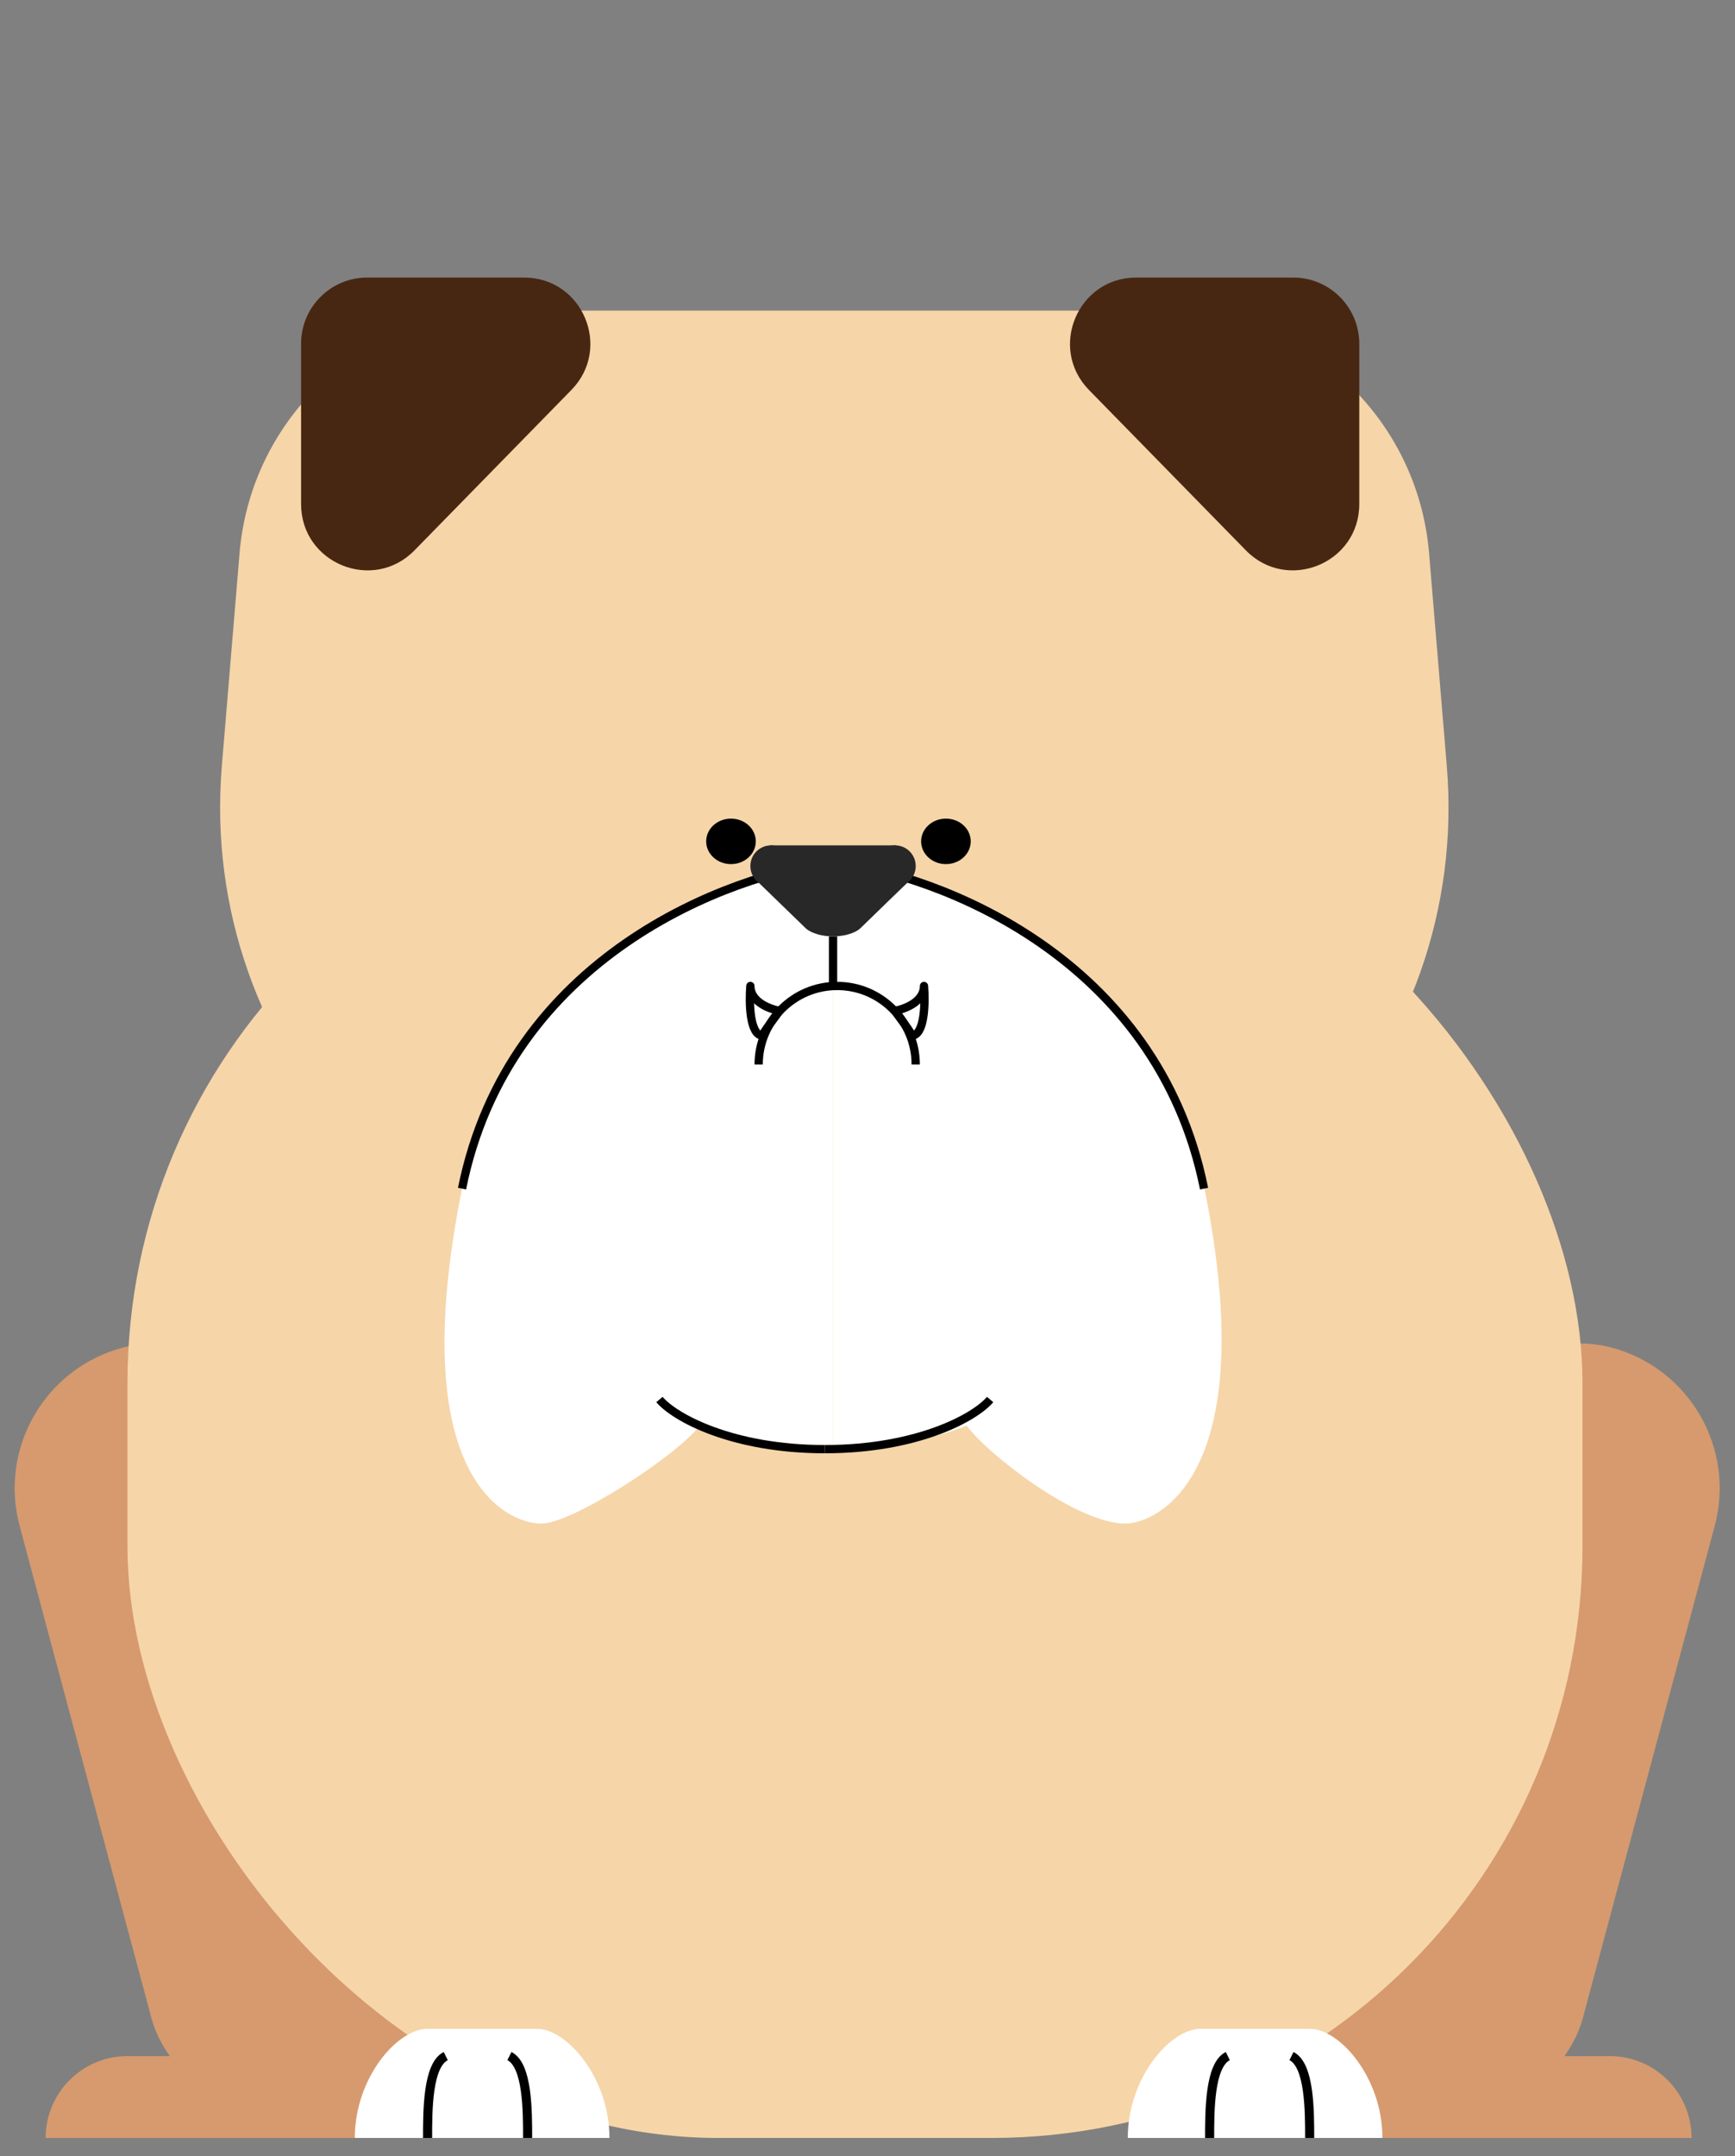 <svg width="95" height="118" viewBox="0 0 95 118" fill="none" xmlns="http://www.w3.org/2000/svg">
<rect x="0" y="0" width="95" height="118" fill="#808080" stroke="none"/>
<path d="M2.499 117.003C2.499 114.528 4.505 112.522 6.98 112.522H20.424V117.003H2.499Z" fill="#D69A6E"/>
<rect x="-0.987" y="75.816" width="15.934" height="43.818" rx="7.967" transform="rotate(-15 -0.987 75.816)" fill="#D69A6E"/>
<path d="M92.623 117.003C92.623 114.528 90.617 112.522 88.142 112.522H74.698V117.003H92.623Z" fill="#D69A6E"/>
<rect width="15.934" height="43.818" rx="7.967" transform="matrix(-0.966 -0.259 -0.259 0.966 95.952 75.816)" fill="#D69A6E"/>
<rect x="6.98" y="43.31" width="79.668" height="73.693" rx="32.365" fill="#F6D5A9"/>
<path d="M29.387 111.028H23.412C21.762 111.028 19.428 113.703 19.428 117.003H33.37C33.37 113.703 31.037 111.028 29.387 111.028Z" fill="white"/>
<path d="M23.412 117.003C23.412 115.509 23.412 113.02 24.407 112.522" stroke="black" stroke-width="0.498"/>
<path d="M28.889 117.003C28.889 115.509 28.889 113.02 27.893 112.522" stroke="black" stroke-width="0.498"/>
<path d="M71.71 111.028H65.735C64.085 111.028 61.752 113.703 61.752 117.003H75.694C75.694 113.703 73.36 111.028 71.71 111.028Z" fill="white"/>
<path d="M66.233 117.003C66.233 115.509 66.233 113.02 67.229 112.522" stroke="black" stroke-width="0.498"/>
<path d="M71.71 117.003C71.71 115.509 71.71 113.02 70.715 112.522" stroke="black" stroke-width="0.498"/>
<path d="M13.116 30.282C13.742 22.774 20.018 16.999 27.551 16.999H63.815C71.348 16.999 77.624 22.774 78.25 30.282L79.218 41.904C80.538 57.738 68.042 71.319 52.153 71.319H39.214C23.324 71.319 10.828 57.738 12.148 41.904L13.116 30.282Z" fill="#F6D5A9"/>
<ellipse cx="40.025" cy="46.045" rx="1.358" ry="1.245" fill="black"/>
<ellipse cx="51.794" cy="46.045" rx="1.358" ry="1.245" fill="black"/>
<path d="M25.298 65.051C27.855 52.354 39.907 47.839 45.614 47.168V79.357C42.327 79.357 39.374 78.463 38.309 78.016C37.168 79.581 31.37 83.381 29.635 83.381C27.758 83.381 22.102 80.922 25.298 65.051Z" fill="white"/>
<path d="M65.952 65.051C63.392 52.354 51.327 47.839 45.614 47.168V79.357C48.904 79.357 51.86 78.463 52.926 78.016C54.069 79.581 58.964 83.381 61.61 83.381C63.263 83.381 69.151 80.922 65.952 65.051Z" fill="white"/>
<path d="M45.614 47.168C39.907 47.839 27.855 52.354 25.298 65.051" stroke="black" stroke-width="0.453"/>
<path d="M36.108 76.591C36.938 77.572 40.091 79.307 45.161 79.307" stroke="black" stroke-width="0.453"/>
<path d="M54.214 76.591C53.384 77.572 50.231 79.307 45.161 79.307" stroke="black" stroke-width="0.453"/>
<path d="M45.614 51.242V54.184" stroke="black" stroke-width="0.453"/>
<path d="M50.14 58.258C50.14 55.883 48.215 53.958 45.84 53.958C43.465 53.958 41.54 55.883 41.54 58.258" stroke="black" stroke-width="0.453"/>
<path d="M41.766 56.674C41.042 56.674 41.012 54.863 41.087 53.958C41.087 54.863 42.219 55.24 42.671 55.316C42.445 55.693 41.766 56.493 41.766 56.674Z" stroke="black" stroke-width="0.453" stroke-linejoin="round"/>
<path d="M49.914 56.674C50.638 56.674 50.668 54.863 50.593 53.958C50.593 54.863 49.461 55.24 49.008 55.316C49.235 55.693 49.914 56.493 49.914 56.674Z" stroke="black" stroke-width="0.453" stroke-linejoin="round"/>
<path d="M45.614 47.168C51.32 47.839 63.373 52.354 65.929 65.051" stroke="black" stroke-width="0.453"/>
<circle cx="42.219" cy="47.395" r="1.132" fill="#282828"/>
<circle cx="49.008" cy="47.395" r="1.132" fill="#282828"/>
<path d="M49.062 46.263H42.165L41.303 48.074L44.105 50.789C44.248 50.94 44.751 51.242 45.614 51.242C46.476 51.242 46.979 50.94 47.122 50.789C47.266 50.639 49.925 48.074 49.925 48.074L49.062 46.263Z" fill="#282828"/>
<path d="M20.108 15.189H28.698C31.905 15.189 33.529 19.051 31.285 21.343L22.696 30.119C20.426 32.439 16.486 30.832 16.486 27.587V18.81C16.486 16.81 18.108 15.189 20.108 15.189Z" fill="#482712"/>
<path d="M70.806 15.189H62.216C59.008 15.189 57.384 19.051 59.628 21.343L68.218 30.119C70.487 32.439 74.427 30.832 74.427 27.587V18.81C74.427 16.81 72.806 15.189 70.806 15.189Z" fill="#482712"/>
</svg>
